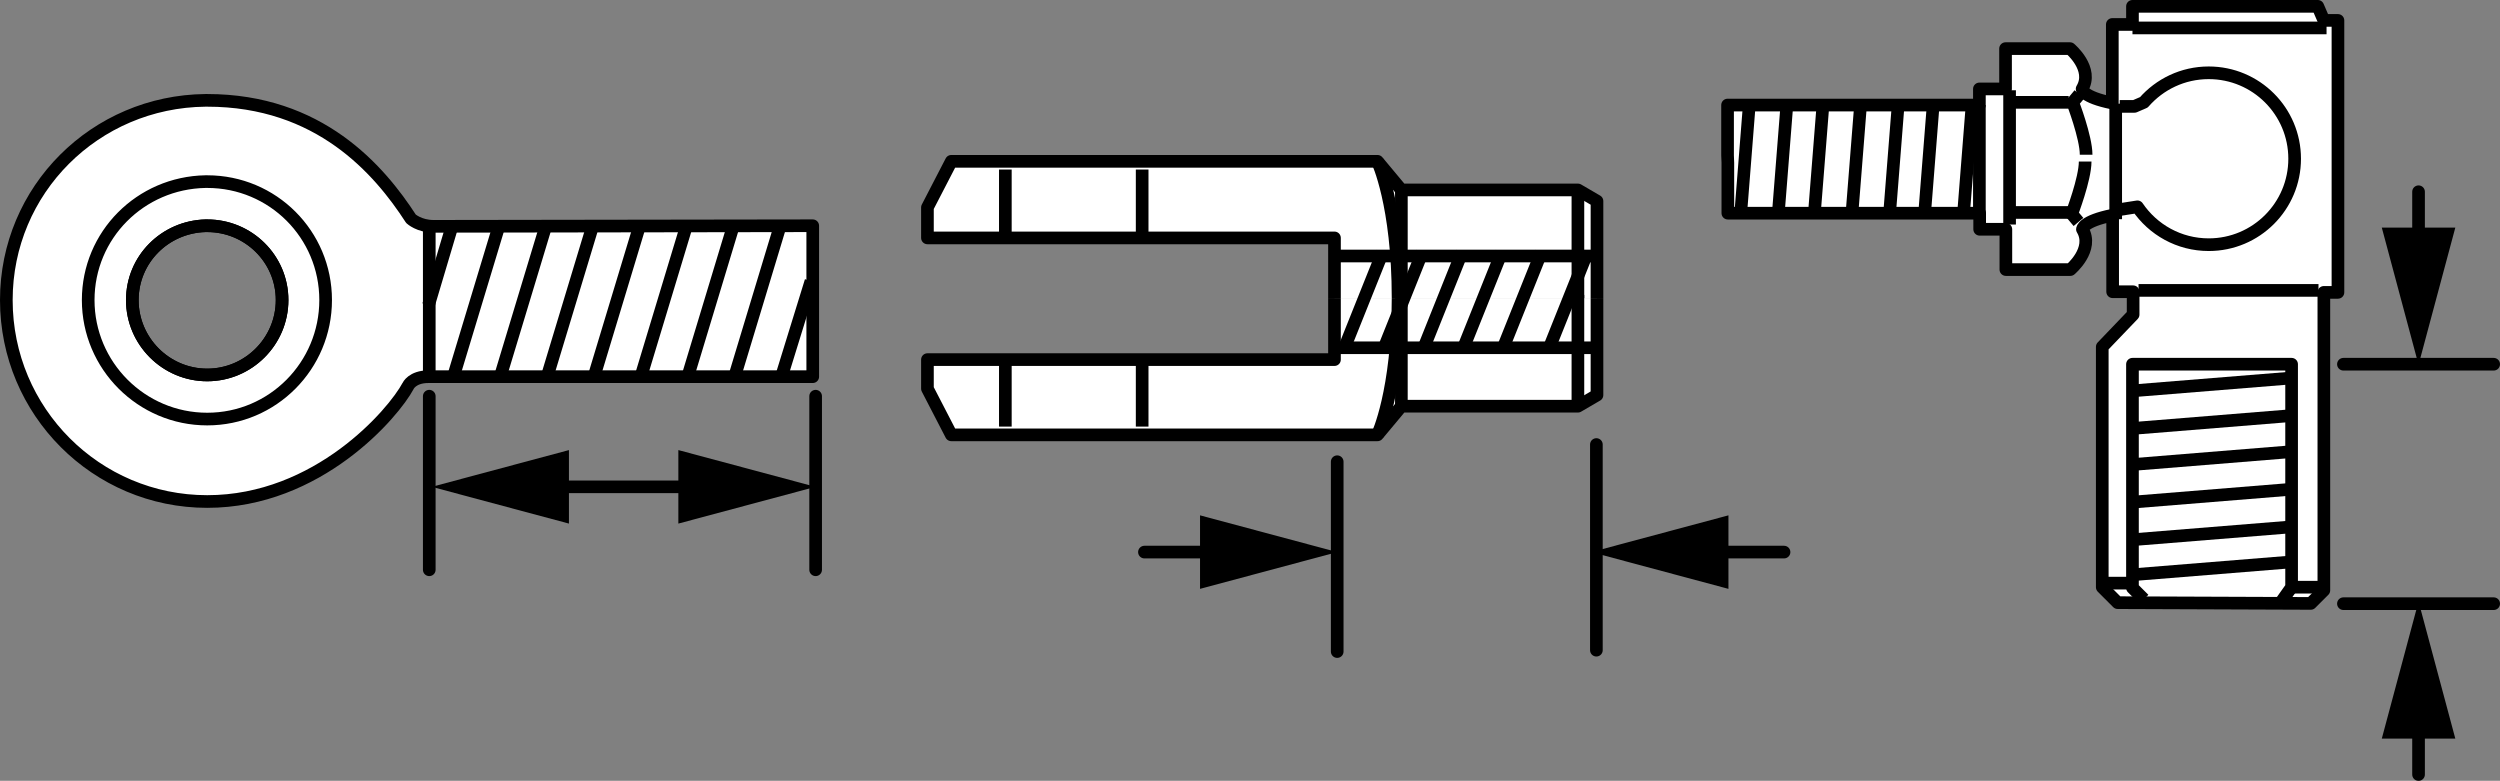 <?xml version="1.0" encoding="iso-8859-1"?>
<!-- Generator: Adobe Illustrator 27.9.1, SVG Export Plug-In . SVG Version: 6.00 Build 0)  -->
<svg version="1.1" id="Layer_1" xmlns="http://www.w3.org/2000/svg" xmlns:xlink="http://www.w3.org/1999/xlink" x="0px" y="0px"
	 width="158.067px" height="49.369px" viewBox="0 0 158.067 49.369" enable-background="new 0 0 158.067 49.369"
	 xml:space="preserve">
<rect x="0" y="0" width="158.067" height="49.369" fill="#808080" stroke="none"/>
<g id="callouts">
	<path fill="#FFFFFF" d="M27.417,14.31c-0.918,0-1.432-0.477-1.432-0.477c-2.019-3.12-5.8-7.488-12.884-7.488
		h-0.11C6.016,6.418,0.4,11.997,0.4,18.972c0,7.048,5.69,12.737,12.701,12.737s11.783-5.579,12.701-7.305
		c0,0,0.257-0.587,1.285-0.587h22.355c1.211,0,1.945,0,1.945,0v-9.544L27.417,14.31z M13.101,23.707
		c-2.606,0-4.735-2.129-4.735-4.735c0-2.57,2.056-4.625,4.625-4.699h0.11c2.606,0,4.735,2.092,4.735,4.699
		C17.836,21.578,15.707,23.707,13.101,23.707z"/>
	<path fill="none" stroke="#000000" stroke-width="0.8" stroke-linejoin="round" stroke-miterlimit="1" d="M27.417,14.31
		c-0.918,0-1.432-0.477-1.432-0.477c-2.019-3.12-5.8-7.488-12.884-7.488h-0.11C6.016,6.418,0.4,11.997,0.4,18.972
		c0,7.048,5.69,12.737,12.701,12.737s11.783-5.579,12.701-7.305c0,0,0.257-0.587,1.285-0.587h22.355
		c1.211,0,1.945,0,1.945,0v-9.544L27.417,14.31z M13.101,23.707c-2.606,0-4.735-2.129-4.735-4.735
		c0-2.57,2.056-4.625,4.625-4.699h0.11c2.606,0,4.735,2.092,4.735,4.699
		C17.836,21.578,15.707,23.707,13.101,23.707z"/>
	
		<line fill="none" stroke="#000000" stroke-width="0.8" stroke-linejoin="round" stroke-miterlimit="1" x1="27.141" y1="14.532" x2="27.141" y2="23.523"/>
	<path fill="none" stroke="#000000" stroke-width="0.8" stroke-linejoin="round" stroke-miterlimit="1" d="M13.101,11.483h-0.11
		c-4.111,0.073-7.415,3.377-7.415,7.488c0,4.148,3.377,7.525,7.525,7.525s7.488-3.377,7.488-7.525
		S17.249,11.483,13.101,11.483z M13.101,23.707c-2.606,0-4.735-2.129-4.735-4.735c0-2.57,2.056-4.625,4.625-4.699
		h0.11c2.606,0,4.735,2.092,4.735,4.699C17.836,21.578,15.707,23.707,13.101,23.707z"/>
	
		<line fill="none" stroke="#000000" stroke-width="0.8" stroke-linejoin="round" stroke-miterlimit="1" x1="49.386" y1="23.891" x2="51.277" y2="17.77"/>
	
		<line fill="none" stroke="#000000" stroke-width="0.8" stroke-linejoin="round" stroke-miterlimit="1" x1="46.423" y1="23.891" x2="49.286" y2="14.423"/>
	
		<line fill="none" stroke="#000000" stroke-width="0.8" stroke-linejoin="round" stroke-miterlimit="1" x1="43.46" y1="23.891" x2="46.323" y2="14.423"/>
	
		<line fill="none" stroke="#000000" stroke-width="0.8" stroke-linejoin="round" stroke-miterlimit="1" x1="40.497" y1="23.891" x2="43.36" y2="14.423"/>
	
		<line fill="none" stroke="#000000" stroke-width="0.8" stroke-linejoin="round" stroke-miterlimit="1" x1="37.534" y1="23.891" x2="40.396" y2="14.423"/>
	
		<line fill="none" stroke="#000000" stroke-width="0.8" stroke-linejoin="round" stroke-miterlimit="1" x1="34.57" y1="23.891" x2="37.433" y2="14.423"/>
	
		<line fill="none" stroke="#000000" stroke-width="0.8" stroke-linejoin="round" stroke-miterlimit="1" x1="31.607" y1="23.891" x2="34.47" y2="14.423"/>
	
		<line fill="none" stroke="#000000" stroke-width="0.8" stroke-linejoin="round" stroke-miterlimit="1" x1="28.644" y1="23.891" x2="31.507" y2="14.423"/>
	
		<line fill="none" stroke="#000000" stroke-width="0.8" stroke-linejoin="round" stroke-miterlimit="1" x1="27.095" y1="19.291" x2="28.544" y2="14.423"/>
	<path fill="none" stroke="#000000" stroke-width="0.8" stroke-linecap="round" stroke-linejoin="round" stroke-miterlimit="1" d="
		M51.57,36.025V25.05"/>
	<path fill="none" stroke="#000000" stroke-width="0.8" stroke-linecap="round" stroke-linejoin="round" stroke-miterlimit="1" d="
		M27.141,36.025V25.05"/>
	<g>
		<g>
			
				<line fill="none" stroke="#000000" stroke-width="0.8" stroke-linejoin="round" x1="34.387" y1="30.781" x2="44.475" y2="30.781"/>
			<g>
				<polygon points="35.972,33.105 27.299,30.781 35.972,28.457 				"/>
			</g>
			<g>
				<polygon points="42.89,33.105 51.563,30.781 42.89,28.457 				"/>
			</g>
		</g>
	</g>
	<polyline fill="#FFFFFF" stroke="#000000" stroke-width="0.8" stroke-linejoin="round" points="84.375,18.846 84.375,15.042 
		58.639,15.042 58.639,13.115 60.148,10.199 87.095,10.199 88.604,12.009 99.766,12.009 100.972,12.713 
		100.972,18.846 	"/>
	<path fill="none" stroke="#000000" stroke-width="0.8" stroke-linejoin="round" d="M87.095,10.199
		c0,0,1.301,2.716,1.301,8.648"/>
	
		<line fill="none" stroke="#000000" stroke-width="0.8" stroke-linejoin="round" x1="88.604" y1="12.009" x2="88.604" y2="18.846"/>
	
		<line fill="none" stroke="#000000" stroke-width="0.8" stroke-linejoin="round" x1="99.766" y1="12.009" x2="99.766" y2="19.047"/>
	
		<line fill="none" stroke="#000000" stroke-width="0.8" stroke-linejoin="round" x1="63.565" y1="10.719" x2="63.565" y2="15.042"/>
	
		<line fill="none" stroke="#000000" stroke-width="0.8" stroke-linejoin="round" x1="72.215" y1="10.719" x2="72.215" y2="15.042"/>
	<polyline fill="#FFFFFF" stroke="#000000" stroke-width="0.8" stroke-linejoin="round" points="84.375,18.846 84.375,22.737 
		58.639,22.737 58.639,24.577 60.148,27.494 87.095,27.494 88.604,25.684 99.766,25.684 100.972,24.98 
		100.972,18.846 	"/>
	<path fill="none" stroke="#000000" stroke-width="0.8" stroke-linejoin="round" d="M87.095,27.494
		c0,0,1.301-2.716,1.301-8.648"/>
	
		<line fill="none" stroke="#000000" stroke-width="0.8" stroke-linejoin="round" x1="88.604" y1="25.684" x2="88.604" y2="18.846"/>
	
		<line fill="none" stroke="#000000" stroke-width="0.8" stroke-linejoin="round" x1="99.766" y1="25.684" x2="99.766" y2="18.646"/>
	
		<line fill="none" stroke="#000000" stroke-width="0.8" stroke-linejoin="round" x1="63.565" y1="26.974" x2="63.565" y2="22.651"/>
	
		<line fill="none" stroke="#000000" stroke-width="0.8" stroke-linejoin="round" x1="72.215" y1="26.974" x2="72.215" y2="22.651"/>
	
		<line fill="none" stroke="#000000" stroke-width="0.8" stroke-linejoin="round" x1="85.091" y1="21.777" x2="87.425" y2="15.947"/>
	
		<line fill="none" stroke="#000000" stroke-width="0.8" stroke-linejoin="round" x1="87.599" y1="21.777" x2="89.933" y2="15.947"/>
	
		<line fill="none" stroke="#000000" stroke-width="0.8" stroke-linejoin="round" x1="90.107" y1="21.777" x2="92.44" y2="15.947"/>
	
		<line fill="none" stroke="#000000" stroke-width="0.8" stroke-linejoin="round" x1="92.615" y1="21.777" x2="94.951" y2="15.947"/>
	
		<line fill="none" stroke="#000000" stroke-width="0.8" stroke-linejoin="round" x1="95.124" y1="21.777" x2="97.458" y2="15.947"/>
	
		<line fill="none" stroke="#000000" stroke-width="0.8" stroke-linejoin="round" x1="100.653" y1="16.187" x2="84.229" y2="16.187"/>
	
		<line fill="none" stroke="#000000" stroke-width="0.8" stroke-linejoin="round" x1="84.436" y1="21.988" x2="100.972" y2="21.988"/>
	
		<line fill="none" stroke="#000000" stroke-width="0.8" stroke-linejoin="round" x1="98.04" y1="21.777" x2="100.373" y2="15.947"/>
	
		<line fill="none" stroke="#000000" stroke-width="0.8" stroke-linecap="round" stroke-linejoin="round" x1="100.934" y1="41.109" x2="100.934" y2="28.106"/>
	
		<line fill="none" stroke="#000000" stroke-width="0.8" stroke-linecap="round" stroke-linejoin="round" x1="84.547" y1="41.196" x2="84.547" y2="29.193"/>
	<g>
		<g>
			
				<line fill="none" stroke="#000000" stroke-width="0.8" stroke-linecap="round" stroke-linejoin="round" x1="112.799" y1="34.907" x2="107.699" y2="34.907"/>
			<g>
				<polygon points="109.284,32.583 100.611,34.907 109.284,37.232 				"/>
			</g>
		</g>
	</g>
	<g>
		<g>
			
				<line fill="none" stroke="#000000" stroke-width="0.8" stroke-linecap="round" stroke-linejoin="round" x1="77.459" y1="34.907" x2="72.359" y2="34.907"/>
			<g>
				<polygon points="75.874,32.583 84.547,34.907 75.874,37.232 				"/>
			</g>
		</g>
	</g>
	<g>
		<path fill="#FFFFFF" stroke="#000000" stroke-width="0.8" stroke-linejoin="round" d="M146.102,38.152l0.828-0.827V18.486
			h0.891V1.291h-0.891L146.547,0.4h-11.718v1.146h-1.274v4.968c-1.911-0.382-1.911-0.892-1.911-0.892
			c0.766-1.273-0.763-2.548-0.763-2.548h-4.077v2.548h-1.654v1.02h-15.922v3.184l0.018,0.468v3.184h15.922v1.019
			h1.656v2.547h4.076c0,0,1.528-1.273,0.765-2.547c0,0,0-0.509,1.911-0.891v4.84h1.295v1.444l-1.952,2.038v15.2
			l0.975,0.976L146.102,38.152z"/>
		<polyline fill="none" stroke="#000000" stroke-width="0.8" stroke-linejoin="round" points="135.552,37.89 134.829,37.169 
			134.829,23.029 144.891,23.029 144.891,37.126 144.171,38.143 		"/>
		
			<line fill="none" stroke="#000000" stroke-width="0.8" stroke-linejoin="round" x1="132.919" y1="36.871" x2="134.829" y2="36.871"/>
		
			<line fill="none" stroke="#000000" stroke-width="0.8" stroke-linejoin="round" x1="144.891" y1="37.126" x2="146.803" y2="37.126"/>
		
			<line fill="none" stroke="#000000" stroke-width="0.8" stroke-linejoin="round" x1="125.15" y1="6.641" x2="125.15" y2="13.477"/>
		
			<line fill="none" stroke="#000000" stroke-width="0.8" stroke-linejoin="round" x1="112.964" y1="6.81" x2="112.454" y2="13.264"/>
		
			<line fill="none" stroke="#000000" stroke-width="0.8" stroke-linejoin="round" x1="110.587" y1="6.81" x2="110.078" y2="13.264"/>
		
			<line fill="none" stroke="#000000" stroke-width="0.8" stroke-linejoin="round" x1="115.246" y1="6.81" x2="114.735" y2="13.264"/>
		
			<line fill="none" stroke="#000000" stroke-width="0.8" stroke-linejoin="round" x1="117.623" y1="6.81" x2="117.112" y2="13.264"/>
		
			<line fill="none" stroke="#000000" stroke-width="0.8" stroke-linejoin="round" x1="120" y1="6.81" x2="119.491" y2="13.264"/>
		
			<line fill="none" stroke="#000000" stroke-width="0.8" stroke-linejoin="round" x1="122.208" y1="6.896" x2="121.699" y2="13.348"/>
		
			<line fill="none" stroke="#000000" stroke-width="0.8" stroke-linejoin="round" x1="135.03" y1="27.074" x2="144.764" y2="26.286"/>
		
			<line fill="none" stroke="#000000" stroke-width="0.8" stroke-linejoin="round" x1="135.03" y1="24.696" x2="144.764" y2="23.909"/>
		
			<line fill="none" stroke="#000000" stroke-width="0.8" stroke-linejoin="round" x1="135.03" y1="29.355" x2="144.764" y2="28.566"/>
		
			<line fill="none" stroke="#000000" stroke-width="0.8" stroke-linejoin="round" x1="135.03" y1="31.732" x2="144.764" y2="30.943"/>
		
			<line fill="none" stroke="#000000" stroke-width="0.8" stroke-linejoin="round" x1="135.03" y1="34.109" x2="144.764" y2="33.322"/>
		
			<line fill="none" stroke="#000000" stroke-width="0.8" stroke-linejoin="round" x1="135.115" y1="36.317" x2="144.849" y2="35.53"/>
		
			<line fill="none" stroke="#000000" stroke-width="0.8" stroke-linejoin="round" x1="124.669" y1="6.896" x2="124.16" y2="13.348"/>
		
			<line fill="none" stroke="#000000" stroke-width="0.8" stroke-linejoin="round" x1="127.06" y1="5.707" x2="127.06" y2="14.198"/>
		<path fill="none" stroke="#000000" stroke-width="0.8" stroke-linejoin="round" d="M131.476,5.962l-0.427,0.51
			c0,0,0.85,2.209,0.85,3.312"/>
		<path fill="none" stroke="#000000" stroke-width="0.8" stroke-linejoin="round" d="M131.415,14.033l-0.427-0.508
			c0,0,0.85-2.209,0.85-3.312"/>
		
			<line fill="none" stroke="#000000" stroke-width="0.8" stroke-linejoin="round" x1="127.316" y1="6.471" x2="130.795" y2="6.471"/>
		
			<line fill="none" stroke="#000000" stroke-width="0.8" stroke-linejoin="round" x1="127.316" y1="13.435" x2="130.795" y2="13.435"/>
		
			<line fill="none" stroke="#000000" stroke-width="0.8" stroke-linejoin="round" x1="134.829" y1="1.765" x2="147.1" y2="1.765"/>
		
			<line fill="none" stroke="#000000" stroke-width="0.8" stroke-linejoin="round" x1="133.769" y1="6.556" x2="133.769" y2="13.858"/>
		
			<line fill="none" stroke="#000000" stroke-width="0.8" stroke-linejoin="round" x1="135.213" y1="18.36" x2="146.591" y2="18.36"/>
		<path fill="none" stroke="#000000" stroke-width="0.8" stroke-linejoin="round" d="M134.023,6.726h0.935l0.592-0.256
			c0.998-1.143,2.463-1.867,4.1-1.867c3.001,0,5.433,2.433,5.433,5.434c0,3.001-2.432,5.434-5.433,5.434
			c-1.875,0-3.529-0.95-4.507-2.395l-1.206,0.188"/>
		<path fill="none" stroke="#000000" stroke-width="0.8" stroke-linejoin="round" stroke-miterlimit="1" d="M141.363,33.881"/>
		<path fill="none" stroke="#000000" stroke-width="0.8" stroke-linejoin="round" stroke-miterlimit="1" d="M141.253,35.33"/>
		<path fill="none" stroke="#000000" stroke-width="0.8" stroke-linejoin="round" stroke-miterlimit="1" d="M141.212,36.761"/>
		<path fill="none" stroke="#000000" stroke-width="0.8" stroke-linejoin="round" stroke-miterlimit="1" d="M141.272,38.169"/>
		
			<line fill="none" stroke="#000000" stroke-width="0.8" stroke-linecap="round" stroke-linejoin="round" x1="148.167" y1="23.029" x2="157.667" y2="23.029"/>
		
			<line fill="none" stroke="#000000" stroke-width="0.8" stroke-linecap="round" stroke-linejoin="round" x1="148.167" y1="38.169" x2="157.667" y2="38.169"/>
		<g>
			<line fill="none" x1="152.917" y1="38.029" x2="152.917" y2="48.969"/>
			<g>
				
					<line fill="none" stroke="#000000" stroke-width="0.8" stroke-linecap="round" stroke-linejoin="round" x1="152.917" y1="45.116" x2="152.917" y2="48.969"/>
				<g>
					<polygon points="150.593,46.701 152.917,38.029 155.242,46.701 					"/>
				</g>
			</g>
		</g>
		<g>
			<line fill="none" x1="152.917" y1="12.123" x2="152.917" y2="23.063"/>
			<g>
				
					<line fill="none" stroke="#000000" stroke-width="0.8" stroke-linecap="round" stroke-linejoin="round" x1="152.917" y1="12.123" x2="152.917" y2="15.976"/>
				<g>
					<polygon points="150.593,14.39 152.917,23.063 155.242,14.39 					"/>
				</g>
			</g>
		</g>
	</g>
</g>
</svg>
